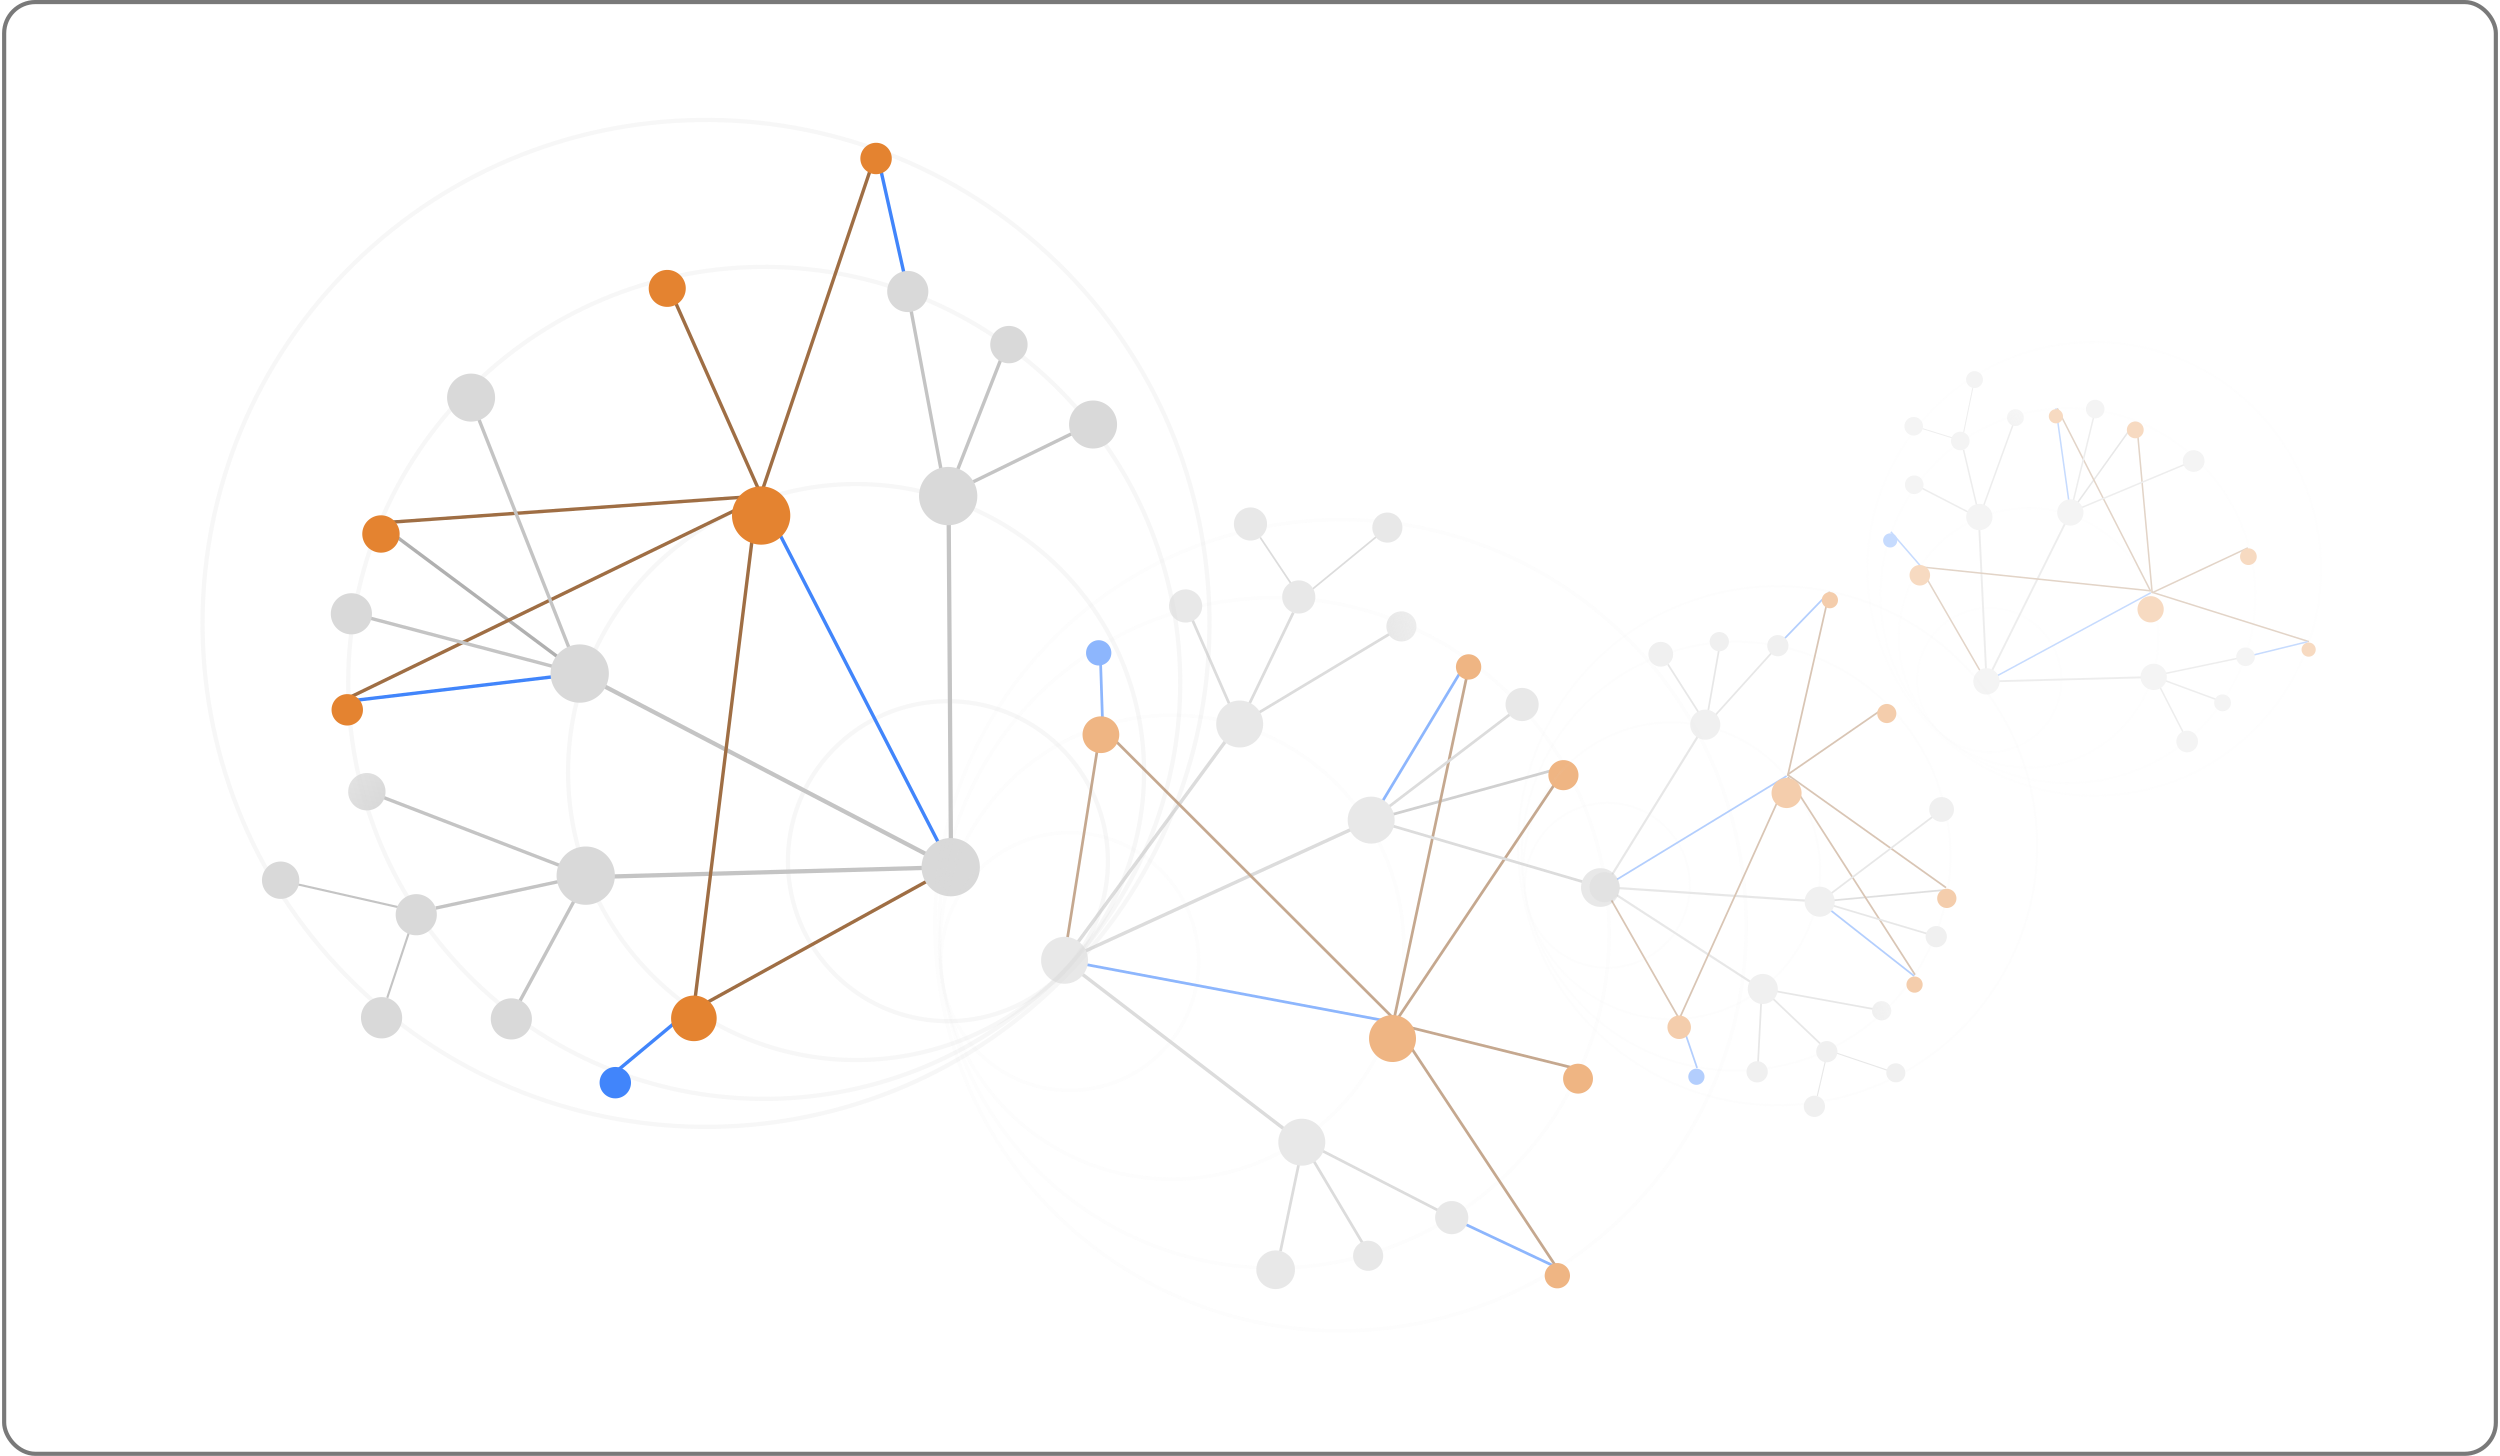 <svg xmlns="http://www.w3.org/2000/svg" width="601" height="350" fill="none"><g clip-path="url(#a)"><path fill="#D9D9D9" fill-opacity=".2" fill-rule="evenodd" d="M200.651 180.598c-14.598 15.041-14.239 39.068.801 53.666 15.041 14.598 39.068 14.239 53.666-.802 14.598-15.04 14.239-39.067-.802-53.665-15.041-14.598-39.067-14.239-53.665.801zm-.736-.714c-14.993 15.447-14.624 40.124.823 55.116 15.447 14.993 40.124 14.624 55.116-.823 14.993-15.448 14.624-40.124-.823-55.116-15.448-14.993-40.124-14.624-55.116.823z" clip-rule="evenodd"/><path fill="#D9D9D9" fill-opacity=".2" fill-rule="evenodd" d="M156.488 137.735c-26.434 27.236-25.784 70.744 1.452 97.178 27.236 26.435 70.744 25.785 97.178-1.451 26.434-27.236 25.784-70.745-1.452-97.179-27.236-26.434-70.744-25.784-97.178 1.452zm-.736-.714c-26.829 27.642-26.169 71.8 1.473 98.629 27.643 26.828 71.8 26.169 98.629-1.474 26.829-27.642 26.169-71.8-1.473-98.629-27.643-26.828-71.8-26.169-98.629 1.474z" clip-rule="evenodd"/><path fill="#D9D9D9" fill-opacity=".2" fill-rule="evenodd" d="M112.325 94.872c-38.27 39.431-37.33 102.421 2.102 140.691 39.431 38.27 102.42 37.329 140.691-2.102 38.27-39.431 37.329-102.421-2.102-140.69-39.431-38.271-102.421-37.33-140.691 2.101zm-.736-.714c-38.665 39.837-37.714 103.476 2.123 142.141 39.838 38.665 103.477 37.714 142.142-2.123 38.665-39.838 37.714-103.477-2.124-142.142-39.837-38.665-103.476-37.714-142.141 2.124z" clip-rule="evenodd"/><path fill="#D9D9D9" fill-opacity=".2" fill-rule="evenodd" d="M83.241 65.93c-46.358 47.764-45.218 124.066 2.546 170.424 47.765 46.359 124.066 45.219 170.425-2.546 46.358-47.764 45.218-124.066-2.546-170.424-47.765-46.359-124.067-45.219-170.425 2.546zm-.736-.715c-46.753 48.171-45.603 125.122 2.568 171.875s125.122 45.604 171.875-2.567S302.551 109.4 254.38 62.648c-48.171-46.754-125.122-45.604-171.875 2.567z" clip-rule="evenodd"/><path fill="#C4C4C4" fill-rule="evenodd" d="m139.678 161.471 89.191 46.542-.475.91-89.191-46.543.475-.909z" clip-rule="evenodd"/><path fill="#C4C4C4" fill-rule="evenodd" d="m141.246 210.348 87.372-2.393.028 1.025-87.371 2.394-.029-1.026z" clip-rule="evenodd"/><path fill="#C4C4C4" fill-rule="evenodd" d="m228.549 119.977.596 88.487-1.025.007-.597-88.487 1.026-.007z" clip-rule="evenodd"/><path fill="#B0B0B0" fill-rule="evenodd" d="m92.006 126.04 47.68 35.556-.49.658-47.68-35.556.49-.658z" clip-rule="evenodd"/><path fill="#9F6E44" fill-rule="evenodd" d="M182.387 120.357 167.17 242.81l-.814-.101 15.217-122.453.814.101z" clip-rule="evenodd"/><path fill="#9F6E44" fill-rule="evenodd" d="m228.474 209.195-61.513 33.923-.396-.719 61.512-33.923.397.719zm-45.959-88.888-98.66 47.898-.359-.738 98.661-47.898.358.738z" clip-rule="evenodd"/><path fill="#4185FB" fill-rule="evenodd" d="m139.491 162.332-55.755 6.636-.096-.815 55.754-6.636.097.815zm43.935-42.592 45.571 88.54-.73.376-45.57-88.54.729-.376zm-16.77 122.977-18.628 15.511-.525-.631 18.628-15.511.525.631z" clip-rule="evenodd"/><path fill="#9F6E44" fill-rule="evenodd" d="m160.532 67.513 22.894 51.522-.75.333-22.894-51.522.75-.333z" clip-rule="evenodd"/><path fill="#9F6E44" fill-rule="evenodd" d="m92.446 125.224 90.576-6.431.058.819-90.576 6.43-.058-.818z" clip-rule="evenodd"/><path fill="#9F6E44" fill-rule="evenodd" d="m211.213 36.225-28.13 83.476-.778-.262 28.131-83.476.777.262z" clip-rule="evenodd"/><path fill="#4185FB" fill-rule="evenodd" d="m217.819 69.803-7.383-32.894.801-.18 7.382 32.895-.8.18z" clip-rule="evenodd"/><path fill="#C4C4C4" fill-rule="evenodd" d="m84.928 147.112 54.618 14.417-.209.794-54.618-14.417.209-.794zm7.23 44.155 48.881 18.855-.295.765-48.882-18.855.296-.765z" clip-rule="evenodd"/><path fill="#C4C4C4" fill-rule="evenodd" d="m104.655 217.896 36.152-7.794.173.802-36.152 7.794-.173-.802zm-32.948-5.52 24.019 5.444-.114.5-24.018-5.444.113-.5zM92.85 239.79l5.207-15.673.486.161-5.206 15.673-.487-.161zm29.692 4.517 18-33.274.722.391-18 33.273-.722-.39zm-9.098-148.872 23.749 60.214-.763.301-23.749-60.214.763-.301zm105.188-25.073 9.061 48.102-.807.152-9.06-48.102.806-.152z" clip-rule="evenodd"/><path fill="#C4C4C4" fill-rule="evenodd" d="m240.972 86.576-12.577 32.104-.764-.299 12.577-32.105.764.3z" clip-rule="evenodd"/><path fill="#C4C4C4" fill-rule="evenodd" d="m257.721 104.676-29.885 14.591-.36-.737 29.885-14.591.36.737z" clip-rule="evenodd"/><g filter="url(#b)"><path fill="#E48330" d="M189.894 118.805a7.005 7.005 0 1 1-13.828 2.253 7.005 7.005 0 0 1 13.828-2.253z"/></g><path fill="#D9D9D9" d="M71.898 210.881a4.488 4.488 0 0 1-3.709 5.152 4.488 4.488 0 1 1-1.444-8.861 4.49 4.49 0 0 1 5.153 3.709zM96.6 243.813a4.946 4.946 0 1 1-9.762 1.59 4.946 4.946 0 0 1 9.763-1.59zm-7.253-97.092a4.946 4.946 0 1 1-9.763 1.59 4.946 4.946 0 0 1 9.763-1.59zm15.589 72.303a4.946 4.946 0 1 1-9.762 1.59 4.946 4.946 0 0 1 9.762-1.59zm42.789-9.644a7.006 7.006 0 1 1-13.83 2.254 7.006 7.006 0 0 1 13.83-2.254zm-1.45-48.579a7.006 7.006 0 1 1-13.83 2.253 7.006 7.006 0 0 1 13.83-2.253zm-27.33-66.144a5.768 5.768 0 0 1-4.766 6.622 5.768 5.768 0 0 1-6.622-4.766 5.769 5.769 0 1 1 11.388-1.856zm116.52 112.687a7.005 7.005 0 1 1-13.828 2.253 7.005 7.005 0 0 1 13.828-2.253z"/><g filter="url(#c)"><path fill="#E48330" d="M96.012 125.651a4.488 4.488 0 0 1-3.709 5.152 4.488 4.488 0 1 1-1.444-8.861 4.49 4.49 0 0 1 5.153 3.709z"/></g><path fill="#D9D9D9" d="M223.111 69.282a4.945 4.945 0 1 1-9.762 1.59 4.945 4.945 0 0 1 9.762-1.59z"/><g filter="url(#d)"><path fill="#E48330" d="M214.334 35.493a3.775 3.775 0 1 1-7.452 1.214 3.775 3.775 0 0 1 7.452-1.214z"/></g><g filter="url(#e)"><path fill="#E48330" d="M164.8 66.599a4.455 4.455 0 1 1-8.794 1.433A4.455 4.455 0 0 1 164.8 66.6z"/></g><g filter="url(#f)"><path fill="#E48330" d="M172.209 241.879a5.479 5.479 0 1 1-10.815 1.761 5.479 5.479 0 0 1 10.815-1.761z"/></g><g filter="url(#g)"><path fill="#E48330" d="M87.195 167.959a3.775 3.775 0 1 1-7.45 1.215 3.775 3.775 0 0 1 7.45-1.215z"/></g><g filter="url(#h)"><path fill="#4185FB" d="M151.644 257.668a3.775 3.775 0 1 1-7.452 1.214 3.775 3.775 0 0 1 7.452-1.214z"/></g><path fill="#D9D9D9" d="M246.964 82.05a4.49 4.49 0 1 1-8.862 1.443 4.49 4.49 0 0 1 8.862-1.444zM127.795 244.072a4.945 4.945 0 1 1-9.76 1.59 4.945 4.945 0 0 1 9.76-1.59zm107.062-125.94a7.006 7.006 0 1 1-13.83 2.254 7.006 7.006 0 0 1 13.83-2.254zm33.611-17.005a5.768 5.768 0 0 1-4.766 6.622 5.768 5.768 0 0 1-6.622-4.766 5.769 5.769 0 1 1 11.388-1.856z"/><path fill="url(#i)" d="M92.614 189.535a4.49 4.49 0 1 1-8.862 1.444 4.49 4.49 0 0 1 8.862-1.444z"/><g opacity=".6"><path fill="#D9D9D9" fill-opacity=".1" fill-rule="evenodd" d="M287.445 226.897c-2.344-16.722-17.8-28.376-34.522-26.032-16.721 2.345-28.376 17.801-26.031 34.522 2.345 16.722 17.801 28.376 34.522 26.032 16.721-2.345 28.376-17.801 26.031-34.522zm.819-.115c-2.408-17.173-18.282-29.143-35.456-26.735-17.173 2.408-29.142 18.282-26.734 35.455 2.408 17.174 18.281 29.143 35.455 26.735 17.173-2.408 29.143-18.282 26.735-35.455z" clip-rule="evenodd"/><path fill="#D9D9D9" fill-opacity=".1" fill-rule="evenodd" d="M336.543 220.012c-4.246-30.279-32.234-51.383-62.513-47.137-30.279 4.245-51.384 32.233-47.138 62.513 4.246 30.279 32.234 51.383 62.513 47.137 30.279-4.245 51.384-32.233 47.138-62.513zm.818-.114c-4.309-30.732-32.715-52.151-63.446-47.842-30.731 4.309-52.15 32.715-47.841 63.446 4.309 30.732 32.715 52.151 63.446 47.842 30.731-4.309 52.15-32.715 47.841-63.446z" clip-rule="evenodd"/><path fill="#D9D9D9" fill-opacity=".1" fill-rule="evenodd" d="M385.641 213.128c-6.147-43.837-46.667-74.391-90.504-68.244-43.837 6.147-74.391 46.667-68.244 90.504 6.147 43.837 46.667 74.391 90.504 68.244 43.837-6.147 74.391-46.667 68.244-90.504zm.818-.115c-6.21-44.289-47.148-75.158-91.437-68.948-44.289 6.211-75.158 47.148-68.948 91.437 6.211 44.289 47.148 75.158 91.437 68.948 44.289-6.21 75.158-47.148 68.948-91.437z" clip-rule="evenodd"/><path fill="#D9D9D9" fill-opacity=".1" fill-rule="evenodd" d="M418.428 208.948c-7.446-53.102-56.529-90.113-109.631-82.667-53.101 7.446-90.113 56.529-82.667 109.631 7.446 53.101 56.53 90.113 109.632 82.667 53.101-7.446 90.112-56.53 82.666-109.631zm.819-.115c-7.51-53.554-57.011-90.88-110.564-83.371-53.554 7.51-90.88 57.011-83.371 110.565 7.51 53.553 57.011 90.879 110.564 83.37 53.554-7.509 90.88-57.011 83.371-110.564z" clip-rule="evenodd"/><path fill="#C4C4C4" fill-rule="evenodd" d="m329.762 197.584-73.706 33.698-.344-.751 73.706-33.698.344.751z" clip-rule="evenodd"/><path fill="#C4C4C4" fill-rule="evenodd" d="m297.906 174.409-41.689 56.742-.666-.489 41.689-56.743.666.49z" clip-rule="evenodd"/><path fill="#C4C4C4" fill-rule="evenodd" d="m312.195 274.618-56.563-43.383.503-.656 56.563 43.383-.503.656z" clip-rule="evenodd"/><path fill="#B0B0B0" fill-rule="evenodd" d="m375.87 184.793-46.191 12.735-.176-.638 46.191-12.734.176.637z" clip-rule="evenodd"/><path fill="#9F6E44" fill-rule="evenodd" d="m334.784 245.076-70.341-70.237.467-.467 70.341 70.237-.467.467z" clip-rule="evenodd"/><path fill="#9F6E44" fill-rule="evenodd" d="m255.5 230.446 8.85-55.892.653.103-8.85 55.893-.653-.104zm79.252 14.736 18.336-86.426.647.137-18.336 86.427-.647-.138z" clip-rule="evenodd"/><path fill="#4185FB" fill-rule="evenodd" d="m329.307 197.04 23.354-38.736.566.341-23.354 38.736-.566-.341zm5.356 49.002-78.84-14.81.122-.65 78.84 14.811-.122.649zm-69.907-71.484-.651-19.516.661-.022.65 19.516-.66.022z" clip-rule="evenodd"/><path fill="#9F6E44" fill-rule="evenodd" d="m379.196 257.314-44.085-10.924.159-.641 44.085 10.923-.159.642z" clip-rule="evenodd"/><path fill="#9F6E44" fill-rule="evenodd" d="m376.171 185.476-40.706 60.777-.549-.368 40.706-60.776.549.367z" clip-rule="evenodd"/><path fill="#9F6E44" fill-rule="evenodd" d="m374.026 305.015-39.169-59.172.551-.365 39.17 59.172-.552.365z" clip-rule="evenodd"/><path fill="#4185FB" fill-rule="evenodd" d="m349.407 292.609 24.569 11.574-.282.598-24.568-11.574.281-.598z" clip-rule="evenodd"/><path fill="#C4C4C4" fill-rule="evenodd" d="m365.971 169.87-36.18 27.602-.401-.526 36.18-27.601.401.525zm-31.654-17.239-36.165 21.758-.34-.566 36.164-21.759.341.567z" clip-rule="evenodd"/><path fill="#C4C4C4" fill-rule="evenodd" d="m311.203 147.408-12.923 26.843-.596-.287 12.924-26.843.595.287zm19.805-18.222-15.341 12.581-.262-.32 15.341-12.58.262.319zm-27.889-.113 7.392 11.062-.344.23-7.391-11.062.343-.23zm-17.556 16.647 12.256 27.902-.605.266-12.257-27.902.606-.266zm99.165 67.841-50.035-14.678.186-.634 50.035 14.678-.186.634zM348.65 292.85l-35.068-18.029.302-.587 35.068 18.028-.302.588z" clip-rule="evenodd"/><path fill="#C4C4C4" fill-rule="evenodd" d="m327.291 299.037-14.195-23.875.568-.338 14.195 23.875-.568.338z" clip-rule="evenodd"/><path fill="#C4C4C4" fill-rule="evenodd" d="m307.498 300.736 5.502-26.22.647.136-5.502 26.22-.647-.136z" clip-rule="evenodd"/><g filter="url(#j)"><path fill="#E48330" d="M332.058 250.617a5.643 5.643 0 1 1 5.408-9.908 5.643 5.643 0 0 1-5.408 9.908z"/></g><path fill="#D9D9D9" d="M331.865 130.047a3.617 3.617 0 1 1 3.463-6.349 3.617 3.617 0 0 1-3.463 6.349zm-33.158-.579a3.983 3.983 0 1 1 3.815-6.994 3.983 3.983 0 0 1-3.815 6.994zm65.327 43.406a3.984 3.984 0 1 1 3.817-6.994 3.984 3.984 0 0 1-3.817 6.994zm-53.687-25.845a3.984 3.984 0 1 1 3.815-6.995 3.984 3.984 0 0 1-3.815 6.995zm-15.03 31.978a5.644 5.644 0 1 1 5.408-9.909 5.644 5.644 0 0 1-5.408 9.909zm31.609 23.103a5.643 5.643 0 0 1-2.25-7.657 5.643 5.643 0 1 1 2.25 7.657zm55.577 15.334a4.648 4.648 0 1 1 4.454-8.16 4.648 4.648 0 0 1-4.454 8.16zm-129.284 18.363a5.643 5.643 0 1 1 5.408-9.908 5.643 5.643 0 0 1-5.408 9.908z"/><g filter="url(#k)"><path fill="#E48330" d="M374.136 187.533a3.617 3.617 0 1 1 3.465-6.35 3.617 3.617 0 0 1-3.465 6.35z"/></g><path fill="#D9D9D9" d="M347.122 296.232a3.985 3.985 0 1 1 3.819-6.995 3.985 3.985 0 0 1-3.819 6.995z"/><g filter="url(#l)"><path fill="#E48330" d="M372.949 307.362a3.042 3.042 0 1 1 2.915-5.34 3.042 3.042 0 0 1-2.915 5.34z"/></g><g filter="url(#m)"><path fill="#E48330" d="M377.667 260.479a3.59 3.59 0 1 1 3.44-6.302 3.59 3.59 0 0 1-3.44 6.302z"/></g><g filter="url(#n)"><path fill="#E48330" d="M262.543 178.503a4.414 4.414 0 1 1 4.23-7.749 4.414 4.414 0 0 1-4.23 7.749z"/></g><g filter="url(#o)"><path fill="#E48330" d="M351.593 161.002a3.041 3.041 0 1 1 2.914-5.34 3.041 3.041 0 0 1-2.914 5.34z"/></g><g filter="url(#p)"><path fill="#4185FB" d="M262.673 157.617a3.04 3.04 0 1 1 2.912-5.338 3.04 3.04 0 0 1-2.912 5.338z"/></g><path fill="#D9D9D9" d="M327.207 305.085a3.616 3.616 0 1 1 3.462-6.349 3.616 3.616 0 0 1-3.462 6.349zm-44.093-155.909a3.983 3.983 0 1 1 3.815-6.994 3.983 3.983 0 0 1-3.815 6.994zm27.135 130.366a5.643 5.643 0 1 1 5.406-9.908 5.643 5.643 0 0 1-5.406 9.908zm-5.809 29.783a4.647 4.647 0 1 1 4.451-8.16 4.647 4.647 0 0 1-4.451 8.16z"/><path fill="url(#q)" d="M335.193 153.777a3.617 3.617 0 1 1 3.465-6.35 3.617 3.617 0 0 1-3.465 6.35z"/></g><g opacity=".4"><path fill="#D9D9D9" fill-opacity=".1" fill-rule="evenodd" d="M405.483 208.52c2.382 10.537-4.229 21.01-14.766 23.392-10.537 2.382-21.009-4.229-23.391-14.766-2.382-10.536 4.228-21.009 14.765-23.391 10.537-2.382 21.01 4.229 23.392 14.765zm.515-.116c2.447 10.822-4.343 21.577-15.164 24.024-10.822 2.446-21.578-4.343-24.024-15.165-2.446-10.822 4.343-21.577 15.165-24.024 10.821-2.446 21.577 4.343 24.023 15.165z" clip-rule="evenodd"/><path fill="#D9D9D9" fill-opacity=".1" fill-rule="evenodd" d="M436.421 201.527c4.313 19.08-7.658 38.044-26.738 42.357-19.08 4.314-38.044-7.657-42.357-26.738-4.314-19.08 7.657-38.044 26.737-42.357 19.081-4.314 38.045 7.657 42.358 26.738zm.516-.117c4.377 19.365-7.772 38.612-27.137 42.99-19.365 4.378-38.612-7.772-42.99-27.137-4.378-19.365 7.772-38.612 27.137-42.99 19.365-4.378 38.612 7.772 42.99 27.137z" clip-rule="evenodd"/><path fill="#D9D9D9" fill-opacity=".1" fill-rule="evenodd" d="M467.359 194.532c6.245 27.624-11.086 55.079-38.71 61.324-27.623 6.245-55.079-11.086-61.324-38.71-6.244-27.624 11.087-55.079 38.711-61.324 27.623-6.245 55.079 11.086 61.323 38.71zm.516-.116c6.309 27.908-11.201 55.647-39.109 61.956-27.908 6.309-55.647-11.201-61.956-39.109-6.309-27.909 11.201-55.648 39.109-61.957 27.908-6.309 55.647 11.201 61.956 39.11z" clip-rule="evenodd"/><path fill="#D9D9D9" fill-opacity=".1" fill-rule="evenodd" d="M487.926 189.612c7.565 33.461-13.429 66.72-46.891 74.284-33.461 7.564-66.719-13.429-74.284-46.891-7.564-33.462 13.43-66.72 46.891-74.284 33.462-7.565 66.72 13.429 74.284 46.891zm.516-.117c7.629 33.747-13.544 67.288-47.29 74.917-33.747 7.628-67.288-13.544-74.916-47.291-7.629-33.746 13.543-67.287 47.29-74.916 33.746-7.629 67.287 13.544 74.916 47.29z" clip-rule="evenodd"/><path fill="#C4C4C4" fill-rule="evenodd" d="m437.44 216.482-51.733-3.481-.036.528 51.734 3.481.035-.528z" clip-rule="evenodd"/><path fill="#C4C4C4" fill-rule="evenodd" d="m423.624 237.561-37.791-24.518-.288.444 37.791 24.518.288-.444z" clip-rule="evenodd"/><path fill="#C4C4C4" fill-rule="evenodd" d="m409.491 174.361-24.027 38.764.449.279 24.027-38.764-.449-.279z" clip-rule="evenodd"/><path fill="#B0B0B0" fill-rule="evenodd" d="m467.927 213.699-30.523 2.836.039.421 30.523-2.835-.039-.422z" clip-rule="evenodd"/><path fill="#9F6E44" fill-rule="evenodd" d="m429.695 186.926-26.193 57.952.385.174 26.194-57.952-.386-.174z" clip-rule="evenodd"/><path fill="#9F6E44" fill-rule="evenodd" d="m385.563 213.627 17.948 31.443.367-.21-17.948-31.443-.367.21zm44.089-26.757 30.536 47.567.356-.229-30.536-47.567-.356.229z" clip-rule="evenodd"/><path fill="#4185FB" fill-rule="evenodd" d="m437.291 216.911 22.744 17.893.261-.332-22.743-17.893-.262.332zm-7.888-30.536-43.825 26.709.22.361 43.826-26.708-.221-.362zm-25.651 58.601 4.029 11.826.4-.137-4.028-11.826-.401.137z" clip-rule="evenodd"/><path fill="#9F6E44" fill-rule="evenodd" d="m453.502 169.55-23.908 16.515.24.348 23.908-16.515-.24-.348z" clip-rule="evenodd"/><path fill="#9F6E44" fill-rule="evenodd" d="m467.953 213.222-38.117-27.155-.245.345 38.116 27.155.246-.345z" clip-rule="evenodd"/><path fill="#9F6E44" fill-rule="evenodd" d="m439.611 142.175-10.045 44.275.412.094 10.045-44.275-.412-.094z" clip-rule="evenodd"/><path fill="#4185FB" fill-rule="evenodd" d="m427.686 155.172 12.082-12.487-.304-.294-12.082 12.487.304.294z" clip-rule="evenodd"/><path fill="#C4C4C4" fill-rule="evenodd" d="m465.381 224.87-27.898-8.327-.121.405 27.898 8.327.121-.405zm-15.038 17.481-26.567-4.834-.076.416 26.567 4.834.076-.416z" clip-rule="evenodd"/><path fill="#C4C4C4" fill-rule="evenodd" d="m437.693 250.709-13.81-13.138-.291.306 13.81 13.138.291-.306zm15.976 6.42-12.028-4.056-.085.251 12.028 4.056.085-.251zm-16.664 6.381 1.92-8.293-.258-.059-1.919 8.292.257.06zm-14.274-5.988 1.019-19.47-.423-.022-1.018 19.47.422.022zm43.985-63.043-26.619 20.109.255.338 26.619-20.109-.255-.338zM427.179 155.2l-16.905 18.726.314.283 16.905-18.726-.314-.283z" clip-rule="evenodd"/><path fill="#C4C4C4" fill-rule="evenodd" d="m412.997 156.332-3.089 17.5.416.073 3.09-17.5-.417-.073z" clip-rule="evenodd"/><path fill="#C4C4C4" fill-rule="evenodd" d="m400.768 159.795 9.227 14.445.357-.228-9.228-14.445-.356.228z" clip-rule="evenodd"/><g filter="url(#r)"><path fill="#E48330" d="M426.81 184.227a3.611 3.611 0 1 0 5.477 4.704 3.611 3.611 0 0 0-5.477-4.704z"/></g><path fill="#D9D9D9" d="M453.986 256.42a2.315 2.315 0 0 0 3.511 3.015 2.314 2.314 0 0 0-3.511-3.015zm-19.711 7.852a2.549 2.549 0 1 0 3.867 3.321 2.549 2.549 0 0 0-3.867-3.321zm29.268-40.761a2.548 2.548 0 1 0 3.866 3.322 2.548 2.548 0 0 0-3.866-3.322zm-26.277 27.618a2.549 2.549 0 1 0 3.867 3.321 2.549 2.549 0 0 0-3.867-3.321zm-16.232-15.733a3.61 3.61 0 1 0 5.478 4.706 3.61 3.61 0 0 0-5.478-4.706zm13.685-20.981a3.611 3.611 0 1 0 5.48 4.705 3.611 3.611 0 0 0-5.48-4.705zm29.786-21.756a2.973 2.973 0 1 0 4.511 3.874 2.973 2.973 0 0 0-4.511-3.874zm-81.52 18.276a3.611 3.611 0 1 0 5.48 4.705 3.611 3.611 0 0 0-5.48-4.705z"/><g filter="url(#s)"><path fill="#E48330" d="M466.269 212.452a2.314 2.314 0 1 0 3.511 3.015 2.314 2.314 0 0 0-3.511-3.015z"/></g><path fill="#D9D9D9" d="M425.499 153.521a2.55 2.55 0 1 0 3.868 3.322 2.55 2.55 0 0 0-3.868-3.322z"/><g filter="url(#t)"><path fill="#E48330" d="M438.434 141.015a1.945 1.945 0 1 0 2.952 2.534 1.945 1.945 0 0 0-2.952-2.534z"/></g><g filter="url(#u)"><path fill="#E48330" d="M451.87 168.002a2.297 2.297 0 1 0 3.485 2.992 2.297 2.297 0 0 0-3.485-2.992z"/></g><g filter="url(#v)"><path fill="#E48330" d="M401.536 243.116a2.823 2.823 0 1 0 4.283 3.68 2.823 2.823 0 0 0-4.283-3.68z"/></g><g filter="url(#w)"><path fill="#E48330" d="M458.785 233.431a1.946 1.946 0 1 0 2.953 2.536 1.946 1.946 0 0 0-2.953-2.536z"/></g><g filter="url(#x)"><path fill="#4185FB" d="M406.341 255.584a1.946 1.946 0 1 0 2.953 2.536 1.946 1.946 0 0 0-2.953-2.536z"/></g><path fill="#D9D9D9" d="M411.578 152.731a2.314 2.314 0 1 0 3.51 3.016 2.314 2.314 0 0 0-3.51-3.016zm8.905 103.277a2.55 2.55 0 1 0 3.87 3.322 2.55 2.55 0 0 0-3.87-3.322zm-13.271-84.153a3.61 3.61 0 1 0 5.476 4.706 3.61 3.61 0 0 0-5.476-4.706zm-10.218-16.507a2.973 2.973 0 1 0 4.51 3.875 2.973 2.973 0 0 0-4.51-3.875z"/><path fill="url(#y)" d="M450.606 241.467a2.314 2.314 0 1 0 3.511 3.015 2.314 2.314 0 0 0-3.511-3.015z"/></g><g opacity=".3"><path fill="#D9D9D9" fill-opacity=".1" fill-rule="evenodd" d="M489.877 150.974c-6.908-6.441-17.729-6.062-24.17.846-6.441 6.908-6.062 17.73.846 24.17 6.908 6.441 17.73 6.062 24.17-.846 6.441-6.908 6.062-17.729-.846-24.17zm.316-.338c-7.095-6.615-18.209-6.226-24.824.869-6.615 7.095-6.226 18.209.869 24.823 7.095 6.615 18.209 6.226 24.824-.869 6.614-7.094 6.225-18.208-.869-24.823z" clip-rule="evenodd"/><path fill="#D9D9D9" fill-opacity=".1" fill-rule="evenodd" d="M508.789 130.691c-12.509-11.663-32.105-10.978-43.768 1.532-11.663 12.509-10.977 32.104 1.532 43.768 12.51 11.663 32.105 10.977 43.768-1.532 11.663-12.51 10.977-32.105-1.532-43.768zm.315-.338c-12.695-11.838-32.584-11.141-44.421 1.555-11.837 12.695-11.141 32.583 1.555 44.421 12.696 11.837 32.584 11.141 44.421-1.555 11.838-12.696 11.141-32.584-1.555-44.421z" clip-rule="evenodd"/><path fill="#D9D9D9" fill-opacity=".1" fill-rule="evenodd" d="M527.701 110.407c-18.111-16.885-46.48-15.892-63.366 2.218-16.885 18.111-15.892 46.48 2.218 63.366 18.111 16.885 46.48 15.892 63.366-2.219 16.885-18.11 15.892-46.48-2.218-63.365zm.315-.338c-18.297-17.06-46.959-16.056-64.019 2.241-17.059 18.297-16.056 46.959 2.241 64.019 18.297 17.059 46.959 16.056 64.019-2.241 17.059-18.297 16.056-46.96-2.241-64.019z" clip-rule="evenodd"/><path fill="#D9D9D9" fill-opacity=".1" fill-rule="evenodd" d="M540.477 97.043c-21.937-20.454-56.303-19.251-76.757 2.687-20.454 21.938-19.251 56.303 2.687 76.757 21.938 20.454 56.303 19.251 76.757-2.687 20.454-21.938 19.251-56.303-2.687-76.757zm.316-.338c-22.125-20.628-56.783-19.415-77.411 2.71-20.628 22.124-19.415 56.782 2.71 77.41 22.124 20.628 56.782 19.415 77.41-2.71 20.628-22.124 19.415-56.782-2.709-77.41z" clip-rule="evenodd"/><path fill="#C4C4C4" fill-rule="evenodd" d="m497.944 123.332-20.163 40.603-.414-.205 20.163-40.603.414.205z" clip-rule="evenodd"/><path fill="#C4C4C4" fill-rule="evenodd" d="m475.938 124.48 1.867 39.341-.462.022-1.867-39.341.462-.022z" clip-rule="evenodd"/><path fill="#C4C4C4" fill-rule="evenodd" d="m517.441 162.996-39.86 1.068-.013-.462 39.86-1.068.013.462z" clip-rule="evenodd"/><path fill="#B0B0B0" fill-rule="evenodd" d="m513.475 101.535-15.588 21.802-.301-.215 15.589-21.802.3.215z" clip-rule="evenodd"/><path fill="#9F6E44" fill-rule="evenodd" d="m516.852 142.202-55.305-5.749.038-.368 55.305 5.749-.038.368z" clip-rule="evenodd"/><path fill="#9F6E44" fill-rule="evenodd" d="m477.245 163.768-15.839-27.406.32-.185 15.839 27.406-.32.185zm39.631-21.509-22.47-44.016.329-.168 22.47 44.016-.329.168z" clip-rule="evenodd"/><path fill="#4185FB" fill-rule="evenodd" d="m497.554 123.256-3.494-25.059.367-.05 3.493 25.058-.366.051zm19.585 19.409-39.477 21.33-.176-.325 39.478-21.33.175.325zm-55.555-6.444-7.156-8.253.279-.242 7.157 8.252-.28.243z" clip-rule="evenodd"/><path fill="#9F6E44" fill-rule="evenodd" d="m540.463 131.878-23.005 10.78-.157-.335 23.005-10.779.157.334z" clip-rule="evenodd"/><path fill="#9F6E44" fill-rule="evenodd" d="m513.847 101.725 3.716 40.749-.368.033-3.716-40.748.368-.034z" clip-rule="evenodd"/><path fill="#9F6E44" fill-rule="evenodd" d="m555.016 154.428-37.862-11.919.112-.352 37.861 11.919-.111.352z" clip-rule="evenodd"/><path fill="#4185FB" fill-rule="evenodd" d="m539.948 157.708 14.753-3.623.088.359-14.753 3.623-.088-.359z" clip-rule="evenodd"/><path fill="#C4C4C4" fill-rule="evenodd" d="m503.918 98.536-6.001 24.737-.36-.087 6.002-24.737.359.087zm-19.827 3.656-8.053 22.193-.347-.126 8.052-22.193.348.126z" clip-rule="evenodd"/><path fill="#C4C4C4" fill-rule="evenodd" d="m472.207 108.063 3.838 16.217-.36.085-3.838-16.217.36-.085zm2.189-14.893-2.236 10.87-.226-.047 2.236-10.87.226.047zm-12.16 9.773 7.108 2.204-.068.221-7.108-2.204.068-.221zm-1.766 13.417 15.153 7.809-.169.329-15.153-7.809.169-.329zm66.987-5.444-26.913 11.244-.143-.341 26.914-11.244.142.341zm12.246 47.163-21.589 4.517-.075-.362 21.589-4.517.075.362z" clip-rule="evenodd"/><path fill="#C4C4C4" fill-rule="evenodd" d="m532.601 168.291-14.577-5.377.128-.347 14.577 5.377-.128.347z" clip-rule="evenodd"/><path fill="#C4C4C4" fill-rule="evenodd" d="m524.598 176-6.844-13.332.329-.169 6.844 13.332-.329.169z" clip-rule="evenodd"/><g filter="url(#z)"><path fill="#E48330" d="M517.619 145.57a3.157 3.157 0 1 1-1.138-6.21 3.157 3.157 0 0 1 1.138 6.21z"/></g><path fill="#D9D9D9" d="M475.072 93.242a2.023 2.023 0 1 1-.731-3.979 2.023 2.023 0 0 1 .731 3.979zm-14.613 11.427a2.228 2.228 0 1 1-.805-4.383 2.228 2.228 0 0 1 .805 4.383zm43.676-4.146a2.228 2.228 0 1 1-.805-4.382 2.228 2.228 0 0 1 .805 4.382zm-32.434 7.677a2.229 2.229 0 1 1-.804-4.384 2.229 2.229 0 0 1 .804 4.384zm4.731 19.19a3.157 3.157 0 1 1-1.14-6.21 3.157 3.157 0 0 1 1.14 6.21zm21.874-1.092a3.157 3.157 0 1 1-1.14-6.21 3.157 3.157 0 0 1 1.14 6.21zm29.552-12.911a2.6 2.6 0 1 1-.94-5.114 2.6 2.6 0 0 1 .94 5.114zM478.143 166.9a3.157 3.157 0 1 1-1.14-6.21 3.157 3.157 0 0 1 1.14 6.21z"/><g filter="url(#A)"><path fill="#E48330" d="M513.687 103.336a2.022 2.022 0 1 1-.73-3.978 2.022 2.022 0 0 1 .73 3.978z"/></g><path fill="#D9D9D9" d="M540.231 160.087a2.227 2.227 0 1 1-.805-4.383 2.228 2.228 0 1 1 .805 4.383z"/><g filter="url(#B)"><path fill="#E48330" d="M555.375 155.828a1.702 1.702 0 1 1-.615-3.345 1.702 1.702 0 0 1 .615 3.345z"/></g><g filter="url(#C)"><path fill="#E48330" d="M540.914 133.792a2.008 2.008 0 1 1-.727-3.949 2.008 2.008 0 0 1 .727 3.949z"/></g><g filter="url(#D)"><path fill="#E48330" d="M462.013 138.714a2.469 2.469 0 1 1-.892-4.856 2.469 2.469 0 0 1 .892 4.856z"/></g><g filter="url(#E)"><path fill="#E48330" d="M494.546 99.746a1.7 1.7 0 1 1-.614-3.346 1.7 1.7 0 0 1 .614 3.346z"/></g><g filter="url(#F)"><path fill="#4185FB" d="M454.713 129.592a1.7 1.7 0 1 1-.614-3.346 1.7 1.7 0 0 1 .614 3.346z"/></g><path fill="#D9D9D9" d="M534.695 170.948a2.022 2.022 0 1 1-.732-3.977 2.022 2.022 0 0 1 .732 3.977zm-74.072-52.223a2.229 2.229 0 1 1-.804-4.384 2.229 2.229 0 0 1 .804 4.384zm57.706 47.096a3.156 3.156 0 1 1-1.141-6.208 3.156 3.156 0 0 1 1.141 6.208zm7.965 14.989a2.6 2.6 0 1 1-.94-5.114 2.6 2.6 0 0 1 .94 5.114z"/><path fill="url(#G)" d="M484.875 102.382a2.023 2.023 0 1 1-.73-3.98 2.023 2.023 0 0 1 .73 3.98z"/></g></g><rect width="599" height="349" x="1" y=".494" stroke="#797979" rx="7.5"/><defs><filter id="b" width="34.013" height="34.013" x="165.973" y="106.925" color-interpolation-filters="sRGB" filterUnits="userSpaceOnUse"><feFlood flood-opacity="0" result="BackgroundImageFix"/><feColorMatrix in="SourceAlpha" result="hardAlpha" values="0 0 0 0 0 0 0 0 0 0 0 0 0 0 0 0 0 0 127 0"/><feOffset dy="4"/><feGaussianBlur stdDeviation="5"/><feComposite in2="hardAlpha" operator="out"/><feColorMatrix values="0 0 0 0 1 0 0 0 0 1 0 0 0 0 1 0 0 0 0.85 0"/><feBlend in2="BackgroundImageFix" result="effect1_dropShadow_249_17470"/><feBlend in="SourceGraphic" in2="effect1_dropShadow_249_17470" result="shape"/></filter><filter id="c" width="28.98" height="28.98" x="77.091" y="113.883" color-interpolation-filters="sRGB" filterUnits="userSpaceOnUse"><feFlood flood-opacity="0" result="BackgroundImageFix"/><feColorMatrix in="SourceAlpha" result="hardAlpha" values="0 0 0 0 0 0 0 0 0 0 0 0 0 0 0 0 0 0 127 0"/><feOffset dy="2"/><feGaussianBlur stdDeviation="5"/><feComposite in2="hardAlpha" operator="out"/><feColorMatrix values="0 0 0 0 1 0 0 0 0 1 0 0 0 0 1 0 0 0 0.3 0"/><feBlend in2="BackgroundImageFix" result="effect1_dropShadow_249_17470"/><feBlend in="SourceGraphic" in2="effect1_dropShadow_249_17470" result="shape"/></filter><filter id="d" width="27.55" height="27.55" x="196.833" y="24.325" color-interpolation-filters="sRGB" filterUnits="userSpaceOnUse"><feFlood flood-opacity="0" result="BackgroundImageFix"/><feColorMatrix in="SourceAlpha" result="hardAlpha" values="0 0 0 0 0 0 0 0 0 0 0 0 0 0 0 0 0 0 127 0"/><feOffset dy="2"/><feGaussianBlur stdDeviation="5"/><feComposite in2="hardAlpha" operator="out"/><feColorMatrix values="0 0 0 0 1 0 0 0 0 1 0 0 0 0 1 0 0 0 0.3 0"/><feBlend in2="BackgroundImageFix" result="effect1_dropShadow_249_17470"/><feBlend in="SourceGraphic" in2="effect1_dropShadow_249_17470" result="shape"/></filter><filter id="e" width="28.912" height="28.912" x="145.947" y="54.859" color-interpolation-filters="sRGB" filterUnits="userSpaceOnUse"><feFlood flood-opacity="0" result="BackgroundImageFix"/><feColorMatrix in="SourceAlpha" result="hardAlpha" values="0 0 0 0 0 0 0 0 0 0 0 0 0 0 0 0 0 0 127 0"/><feOffset dy="2"/><feGaussianBlur stdDeviation="5"/><feComposite in2="hardAlpha" operator="out"/><feColorMatrix values="0 0 0 0 1 0 0 0 0 1 0 0 0 0 1 0 0 0 0.3 0"/><feBlend in2="BackgroundImageFix" result="effect1_dropShadow_249_17470"/><feBlend in="SourceGraphic" in2="effect1_dropShadow_249_17470" result="shape"/></filter><filter id="f" width="30.959" height="30.959" x="151.322" y="229.281" color-interpolation-filters="sRGB" filterUnits="userSpaceOnUse"><feFlood flood-opacity="0" result="BackgroundImageFix"/><feColorMatrix in="SourceAlpha" result="hardAlpha" values="0 0 0 0 0 0 0 0 0 0 0 0 0 0 0 0 0 0 127 0"/><feOffset dy="2"/><feGaussianBlur stdDeviation="5"/><feComposite in2="hardAlpha" operator="out"/><feColorMatrix values="0 0 0 0 1 0 0 0 0 1 0 0 0 0 1 0 0 0 0.3 0"/><feBlend in2="BackgroundImageFix" result="effect1_dropShadow_249_17470"/><feBlend in="SourceGraphic" in2="effect1_dropShadow_249_17470" result="shape"/></filter><filter id="g" width="27.55" height="27.55" x="69.695" y="156.791" color-interpolation-filters="sRGB" filterUnits="userSpaceOnUse"><feFlood flood-opacity="0" result="BackgroundImageFix"/><feColorMatrix in="SourceAlpha" result="hardAlpha" values="0 0 0 0 0 0 0 0 0 0 0 0 0 0 0 0 0 0 127 0"/><feOffset dy="2"/><feGaussianBlur stdDeviation="5"/><feComposite in2="hardAlpha" operator="out"/><feColorMatrix values="0 0 0 0 1 0 0 0 0 1 0 0 0 0 1 0 0 0 0.3 0"/><feBlend in2="BackgroundImageFix" result="effect1_dropShadow_249_17470"/><feBlend in="SourceGraphic" in2="effect1_dropShadow_249_17470" result="shape"/></filter><filter id="h" width="27.55" height="27.55" x="134.143" y="246.5" color-interpolation-filters="sRGB" filterUnits="userSpaceOnUse"><feFlood flood-opacity="0" result="BackgroundImageFix"/><feColorMatrix in="SourceAlpha" result="hardAlpha" values="0 0 0 0 0 0 0 0 0 0 0 0 0 0 0 0 0 0 127 0"/><feOffset dy="2"/><feGaussianBlur stdDeviation="5"/><feComposite in2="hardAlpha" operator="out"/><feColorMatrix values="0 0 0 0 1 0 0 0 0 1 0 0 0 0 1 0 0 0 0.3 0"/><feBlend in2="BackgroundImageFix" result="effect1_dropShadow_249_17470"/><feBlend in="SourceGraphic" in2="effect1_dropShadow_249_17470" result="shape"/></filter><filter id="j" width="31.289" height="31.289" x="319.117" y="234.019" color-interpolation-filters="sRGB" filterUnits="userSpaceOnUse"><feFlood flood-opacity="0" result="BackgroundImageFix"/><feColorMatrix in="SourceAlpha" result="hardAlpha" values="0 0 0 0 0 0 0 0 0 0 0 0 0 0 0 0 0 0 127 0"/><feOffset dy="4"/><feGaussianBlur stdDeviation="5"/><feComposite in2="hardAlpha" operator="out"/><feColorMatrix values="0 0 0 0 1 0 0 0 0 1 0 0 0 0 1 0 0 0 0.85 0"/><feBlend in2="BackgroundImageFix" result="effect1_dropShadow_249_17470"/><feBlend in="SourceGraphic" in2="effect1_dropShadow_249_17470" result="shape"/></filter><filter id="k" width="27.234" height="27.234" x="362.251" y="172.741" color-interpolation-filters="sRGB" filterUnits="userSpaceOnUse"><feFlood flood-opacity="0" result="BackgroundImageFix"/><feColorMatrix in="SourceAlpha" result="hardAlpha" values="0 0 0 0 0 0 0 0 0 0 0 0 0 0 0 0 0 0 127 0"/><feOffset dy="2"/><feGaussianBlur stdDeviation="5"/><feComposite in2="hardAlpha" operator="out"/><feColorMatrix values="0 0 0 0 1 0 0 0 0 1 0 0 0 0 1 0 0 0 0.3 0"/><feBlend in2="BackgroundImageFix" result="effect1_dropShadow_249_17470"/><feBlend in="SourceGraphic" in2="effect1_dropShadow_249_17470" result="shape"/></filter><filter id="l" width="26.083" height="26.083" x="361.364" y="293.651" color-interpolation-filters="sRGB" filterUnits="userSpaceOnUse"><feFlood flood-opacity="0" result="BackgroundImageFix"/><feColorMatrix in="SourceAlpha" result="hardAlpha" values="0 0 0 0 0 0 0 0 0 0 0 0 0 0 0 0 0 0 127 0"/><feOffset dy="2"/><feGaussianBlur stdDeviation="5"/><feComposite in2="hardAlpha" operator="out"/><feColorMatrix values="0 0 0 0 1 0 0 0 0 1 0 0 0 0 1 0 0 0 0.3 0"/><feBlend in2="BackgroundImageFix" result="effect1_dropShadow_249_17470"/><feBlend in="SourceGraphic" in2="effect1_dropShadow_249_17470" result="shape"/></filter><filter id="m" width="27.18" height="27.18" x="365.796" y="245.739" color-interpolation-filters="sRGB" filterUnits="userSpaceOnUse"><feFlood flood-opacity="0" result="BackgroundImageFix"/><feColorMatrix in="SourceAlpha" result="hardAlpha" values="0 0 0 0 0 0 0 0 0 0 0 0 0 0 0 0 0 0 127 0"/><feOffset dy="2"/><feGaussianBlur stdDeviation="5"/><feComposite in2="hardAlpha" operator="out"/><feColorMatrix values="0 0 0 0 1 0 0 0 0 1 0 0 0 0 1 0 0 0 0.3 0"/><feBlend in2="BackgroundImageFix" result="effect1_dropShadow_249_17470"/><feBlend in="SourceGraphic" in2="effect1_dropShadow_249_17470" result="shape"/></filter><filter id="n" width="28.828" height="28.828" x="250.243" y="162.215" color-interpolation-filters="sRGB" filterUnits="userSpaceOnUse"><feFlood flood-opacity="0" result="BackgroundImageFix"/><feColorMatrix in="SourceAlpha" result="hardAlpha" values="0 0 0 0 0 0 0 0 0 0 0 0 0 0 0 0 0 0 127 0"/><feOffset dy="2"/><feGaussianBlur stdDeviation="5"/><feComposite in2="hardAlpha" operator="out"/><feColorMatrix values="0 0 0 0 1 0 0 0 0 1 0 0 0 0 1 0 0 0 0.3 0"/><feBlend in2="BackgroundImageFix" result="effect1_dropShadow_249_17470"/><feBlend in="SourceGraphic" in2="effect1_dropShadow_249_17470" result="shape"/></filter><filter id="o" width="26.083" height="26.083" x="340.008" y="147.291" color-interpolation-filters="sRGB" filterUnits="userSpaceOnUse"><feFlood flood-opacity="0" result="BackgroundImageFix"/><feColorMatrix in="SourceAlpha" result="hardAlpha" values="0 0 0 0 0 0 0 0 0 0 0 0 0 0 0 0 0 0 127 0"/><feOffset dy="2"/><feGaussianBlur stdDeviation="5"/><feComposite in2="hardAlpha" operator="out"/><feColorMatrix values="0 0 0 0 1 0 0 0 0 1 0 0 0 0 1 0 0 0 0.3 0"/><feBlend in2="BackgroundImageFix" result="effect1_dropShadow_249_17470"/><feBlend in="SourceGraphic" in2="effect1_dropShadow_249_17470" result="shape"/></filter><filter id="p" width="26.083" height="26.083" x="251.088" y="143.907" color-interpolation-filters="sRGB" filterUnits="userSpaceOnUse"><feFlood flood-opacity="0" result="BackgroundImageFix"/><feColorMatrix in="SourceAlpha" result="hardAlpha" values="0 0 0 0 0 0 0 0 0 0 0 0 0 0 0 0 0 0 127 0"/><feOffset dy="2"/><feGaussianBlur stdDeviation="5"/><feComposite in2="hardAlpha" operator="out"/><feColorMatrix values="0 0 0 0 1 0 0 0 0 1 0 0 0 0 1 0 0 0 0.3 0"/><feBlend in2="BackgroundImageFix" result="effect1_dropShadow_249_17470"/><feBlend in="SourceGraphic" in2="effect1_dropShadow_249_17470" result="shape"/></filter><filter id="r" width="27.221" height="27.221" x="415.938" y="176.969" color-interpolation-filters="sRGB" filterUnits="userSpaceOnUse"><feFlood flood-opacity="0" result="BackgroundImageFix"/><feColorMatrix in="SourceAlpha" result="hardAlpha" values="0 0 0 0 0 0 0 0 0 0 0 0 0 0 0 0 0 0 127 0"/><feOffset dy="4"/><feGaussianBlur stdDeviation="5"/><feComposite in2="hardAlpha" operator="out"/><feColorMatrix values="0 0 0 0 1 0 0 0 0 1 0 0 0 0 1 0 0 0 0.85 0"/><feBlend in2="BackgroundImageFix" result="effect1_dropShadow_249_17470"/><feBlend in="SourceGraphic" in2="effect1_dropShadow_249_17470" result="shape"/></filter><filter id="s" width="24.627" height="24.628" x="455.711" y="203.646" color-interpolation-filters="sRGB" filterUnits="userSpaceOnUse"><feFlood flood-opacity="0" result="BackgroundImageFix"/><feColorMatrix in="SourceAlpha" result="hardAlpha" values="0 0 0 0 0 0 0 0 0 0 0 0 0 0 0 0 0 0 127 0"/><feOffset dy="2"/><feGaussianBlur stdDeviation="5"/><feComposite in2="hardAlpha" operator="out"/><feColorMatrix values="0 0 0 0 1 0 0 0 0 1 0 0 0 0 1 0 0 0 0.3 0"/><feBlend in2="BackgroundImageFix" result="effect1_dropShadow_249_17470"/><feBlend in="SourceGraphic" in2="effect1_dropShadow_249_17470" result="shape"/></filter><filter id="t" width="23.891" height="23.891" x="427.965" y="132.337" color-interpolation-filters="sRGB" filterUnits="userSpaceOnUse"><feFlood flood-opacity="0" result="BackgroundImageFix"/><feColorMatrix in="SourceAlpha" result="hardAlpha" values="0 0 0 0 0 0 0 0 0 0 0 0 0 0 0 0 0 0 127 0"/><feOffset dy="2"/><feGaussianBlur stdDeviation="5"/><feComposite in2="hardAlpha" operator="out"/><feColorMatrix values="0 0 0 0 1 0 0 0 0 1 0 0 0 0 1 0 0 0 0.3 0"/><feBlend in2="BackgroundImageFix" result="effect1_dropShadow_249_17470"/><feBlend in="SourceGraphic" in2="effect1_dropShadow_249_17470" result="shape"/></filter><filter id="u" width="24.593" height="24.593" x="441.316" y="159.202" color-interpolation-filters="sRGB" filterUnits="userSpaceOnUse"><feFlood flood-opacity="0" result="BackgroundImageFix"/><feColorMatrix in="SourceAlpha" result="hardAlpha" values="0 0 0 0 0 0 0 0 0 0 0 0 0 0 0 0 0 0 127 0"/><feOffset dy="2"/><feGaussianBlur stdDeviation="5"/><feComposite in2="hardAlpha" operator="out"/><feColorMatrix values="0 0 0 0 1 0 0 0 0 1 0 0 0 0 1 0 0 0 0.3 0"/><feBlend in2="BackgroundImageFix" result="effect1_dropShadow_249_17470"/><feBlend in="SourceGraphic" in2="effect1_dropShadow_249_17470" result="shape"/></filter><filter id="v" width="25.647" height="25.647" x="390.854" y="234.132" color-interpolation-filters="sRGB" filterUnits="userSpaceOnUse"><feFlood flood-opacity="0" result="BackgroundImageFix"/><feColorMatrix in="SourceAlpha" result="hardAlpha" values="0 0 0 0 0 0 0 0 0 0 0 0 0 0 0 0 0 0 127 0"/><feOffset dy="2"/><feGaussianBlur stdDeviation="5"/><feComposite in2="hardAlpha" operator="out"/><feColorMatrix values="0 0 0 0 1 0 0 0 0 1 0 0 0 0 1 0 0 0 0.3 0"/><feBlend in2="BackgroundImageFix" result="effect1_dropShadow_249_17470"/><feBlend in="SourceGraphic" in2="effect1_dropShadow_249_17470" result="shape"/></filter><filter id="w" width="23.891" height="23.891" x="448.315" y="224.753" color-interpolation-filters="sRGB" filterUnits="userSpaceOnUse"><feFlood flood-opacity="0" result="BackgroundImageFix"/><feColorMatrix in="SourceAlpha" result="hardAlpha" values="0 0 0 0 0 0 0 0 0 0 0 0 0 0 0 0 0 0 127 0"/><feOffset dy="2"/><feGaussianBlur stdDeviation="5"/><feComposite in2="hardAlpha" operator="out"/><feColorMatrix values="0 0 0 0 1 0 0 0 0 1 0 0 0 0 1 0 0 0 0.3 0"/><feBlend in2="BackgroundImageFix" result="effect1_dropShadow_249_17470"/><feBlend in="SourceGraphic" in2="effect1_dropShadow_249_17470" result="shape"/></filter><filter id="x" width="23.891" height="23.891" x="395.871" y="246.907" color-interpolation-filters="sRGB" filterUnits="userSpaceOnUse"><feFlood flood-opacity="0" result="BackgroundImageFix"/><feColorMatrix in="SourceAlpha" result="hardAlpha" values="0 0 0 0 0 0 0 0 0 0 0 0 0 0 0 0 0 0 127 0"/><feOffset dy="2"/><feGaussianBlur stdDeviation="5"/><feComposite in2="hardAlpha" operator="out"/><feColorMatrix values="0 0 0 0 1 0 0 0 0 1 0 0 0 0 1 0 0 0 0.3 0"/><feBlend in2="BackgroundImageFix" result="effect1_dropShadow_249_17470"/><feBlend in="SourceGraphic" in2="effect1_dropShadow_249_17470" result="shape"/></filter><filter id="z" width="26.315" height="26.315" x="503.892" y="133.308" color-interpolation-filters="sRGB" filterUnits="userSpaceOnUse"><feFlood flood-opacity="0" result="BackgroundImageFix"/><feColorMatrix in="SourceAlpha" result="hardAlpha" values="0 0 0 0 0 0 0 0 0 0 0 0 0 0 0 0 0 0 127 0"/><feOffset dy="4"/><feGaussianBlur stdDeviation="5"/><feComposite in2="hardAlpha" operator="out"/><feColorMatrix values="0 0 0 0 1 0 0 0 0 1 0 0 0 0 1 0 0 0 0.85 0"/><feBlend in2="BackgroundImageFix" result="effect1_dropShadow_249_17470"/><feBlend in="SourceGraphic" in2="effect1_dropShadow_249_17470" result="shape"/></filter><filter id="A" width="24.046" height="24.047" x="501.299" y="91.323" color-interpolation-filters="sRGB" filterUnits="userSpaceOnUse"><feFlood flood-opacity="0" result="BackgroundImageFix"/><feColorMatrix in="SourceAlpha" result="hardAlpha" values="0 0 0 0 0 0 0 0 0 0 0 0 0 0 0 0 0 0 127 0"/><feOffset dy="2"/><feGaussianBlur stdDeviation="5"/><feComposite in2="hardAlpha" operator="out"/><feColorMatrix values="0 0 0 0 1 0 0 0 0 1 0 0 0 0 1 0 0 0 0.3 0"/><feBlend in2="BackgroundImageFix" result="effect1_dropShadow_249_17470"/><feBlend in="SourceGraphic" in2="effect1_dropShadow_249_17470" result="shape"/></filter><filter id="B" width="23.402" height="23.402" x="543.366" y="144.454" color-interpolation-filters="sRGB" filterUnits="userSpaceOnUse"><feFlood flood-opacity="0" result="BackgroundImageFix"/><feColorMatrix in="SourceAlpha" result="hardAlpha" values="0 0 0 0 0 0 0 0 0 0 0 0 0 0 0 0 0 0 127 0"/><feOffset dy="2"/><feGaussianBlur stdDeviation="5"/><feComposite in2="hardAlpha" operator="out"/><feColorMatrix values="0 0 0 0 1 0 0 0 0 1 0 0 0 0 1 0 0 0 0.3 0"/><feBlend in2="BackgroundImageFix" result="effect1_dropShadow_249_17470"/><feBlend in="SourceGraphic" in2="effect1_dropShadow_249_17470" result="shape"/></filter><filter id="C" width="24.016" height="24.016" x="528.543" y="121.81" color-interpolation-filters="sRGB" filterUnits="userSpaceOnUse"><feFlood flood-opacity="0" result="BackgroundImageFix"/><feColorMatrix in="SourceAlpha" result="hardAlpha" values="0 0 0 0 0 0 0 0 0 0 0 0 0 0 0 0 0 0 127 0"/><feOffset dy="2"/><feGaussianBlur stdDeviation="5"/><feComposite in2="hardAlpha" operator="out"/><feColorMatrix values="0 0 0 0 1 0 0 0 0 1 0 0 0 0 1 0 0 0 0.3 0"/><feBlend in2="BackgroundImageFix" result="effect1_dropShadow_249_17470"/><feBlend in="SourceGraphic" in2="effect1_dropShadow_249_17470" result="shape"/></filter><filter id="D" width="24.938" height="24.938" x="449.098" y="125.817" color-interpolation-filters="sRGB" filterUnits="userSpaceOnUse"><feFlood flood-opacity="0" result="BackgroundImageFix"/><feColorMatrix in="SourceAlpha" result="hardAlpha" values="0 0 0 0 0 0 0 0 0 0 0 0 0 0 0 0 0 0 127 0"/><feOffset dy="2"/><feGaussianBlur stdDeviation="5"/><feComposite in2="hardAlpha" operator="out"/><feColorMatrix values="0 0 0 0 1 0 0 0 0 1 0 0 0 0 1 0 0 0 0.3 0"/><feBlend in2="BackgroundImageFix" result="effect1_dropShadow_249_17470"/><feBlend in="SourceGraphic" in2="effect1_dropShadow_249_17470" result="shape"/></filter><filter id="E" width="23.402" height="23.402" x="482.538" y="88.372" color-interpolation-filters="sRGB" filterUnits="userSpaceOnUse"><feFlood flood-opacity="0" result="BackgroundImageFix"/><feColorMatrix in="SourceAlpha" result="hardAlpha" values="0 0 0 0 0 0 0 0 0 0 0 0 0 0 0 0 0 0 127 0"/><feOffset dy="2"/><feGaussianBlur stdDeviation="5"/><feComposite in2="hardAlpha" operator="out"/><feColorMatrix values="0 0 0 0 1 0 0 0 0 1 0 0 0 0 1 0 0 0 0.3 0"/><feBlend in2="BackgroundImageFix" result="effect1_dropShadow_249_17470"/><feBlend in="SourceGraphic" in2="effect1_dropShadow_249_17470" result="shape"/></filter><filter id="F" width="23.402" height="23.402" x="442.705" y="118.218" color-interpolation-filters="sRGB" filterUnits="userSpaceOnUse"><feFlood flood-opacity="0" result="BackgroundImageFix"/><feColorMatrix in="SourceAlpha" result="hardAlpha" values="0 0 0 0 0 0 0 0 0 0 0 0 0 0 0 0 0 0 127 0"/><feOffset dy="2"/><feGaussianBlur stdDeviation="5"/><feComposite in2="hardAlpha" operator="out"/><feColorMatrix values="0 0 0 0 1 0 0 0 0 1 0 0 0 0 1 0 0 0 0.3 0"/><feBlend in2="BackgroundImageFix" result="effect1_dropShadow_249_17470"/><feBlend in="SourceGraphic" in2="effect1_dropShadow_249_17470" result="shape"/></filter><linearGradient id="i" x1="91.69" x2="60.08" y1="192.797" y2="168.371" gradientUnits="userSpaceOnUse"><stop stop-color="#D9D9D9"/><stop offset="1" stop-color="#D9D9D9" stop-opacity="0"/></linearGradient><linearGradient id="q" x1="333.576" x2="364.741" y1="151.576" y2="143.555" gradientUnits="userSpaceOnUse"><stop stop-color="#D9D9D9"/><stop offset="1" stop-color="#D9D9D9" stop-opacity="0"/></linearGradient><linearGradient id="y" x1="450.137" x2="470.602" y1="243.15" y2="240.895" gradientUnits="userSpaceOnUse"><stop stop-color="#D9D9D9"/><stop offset="1" stop-color="#D9D9D9" stop-opacity="0"/></linearGradient><linearGradient id="G" x1="483.397" x2="494.116" y1="101.995" y2="87.533" gradientUnits="userSpaceOnUse"><stop stop-color="#D9D9D9"/><stop offset="1" stop-color="#D9D9D9" stop-opacity="0"/></linearGradient><clipPath id="a"><rect width="600" height="350" x=".5" y="-.006" fill="#fff" rx="8"/></clipPath></defs></svg>